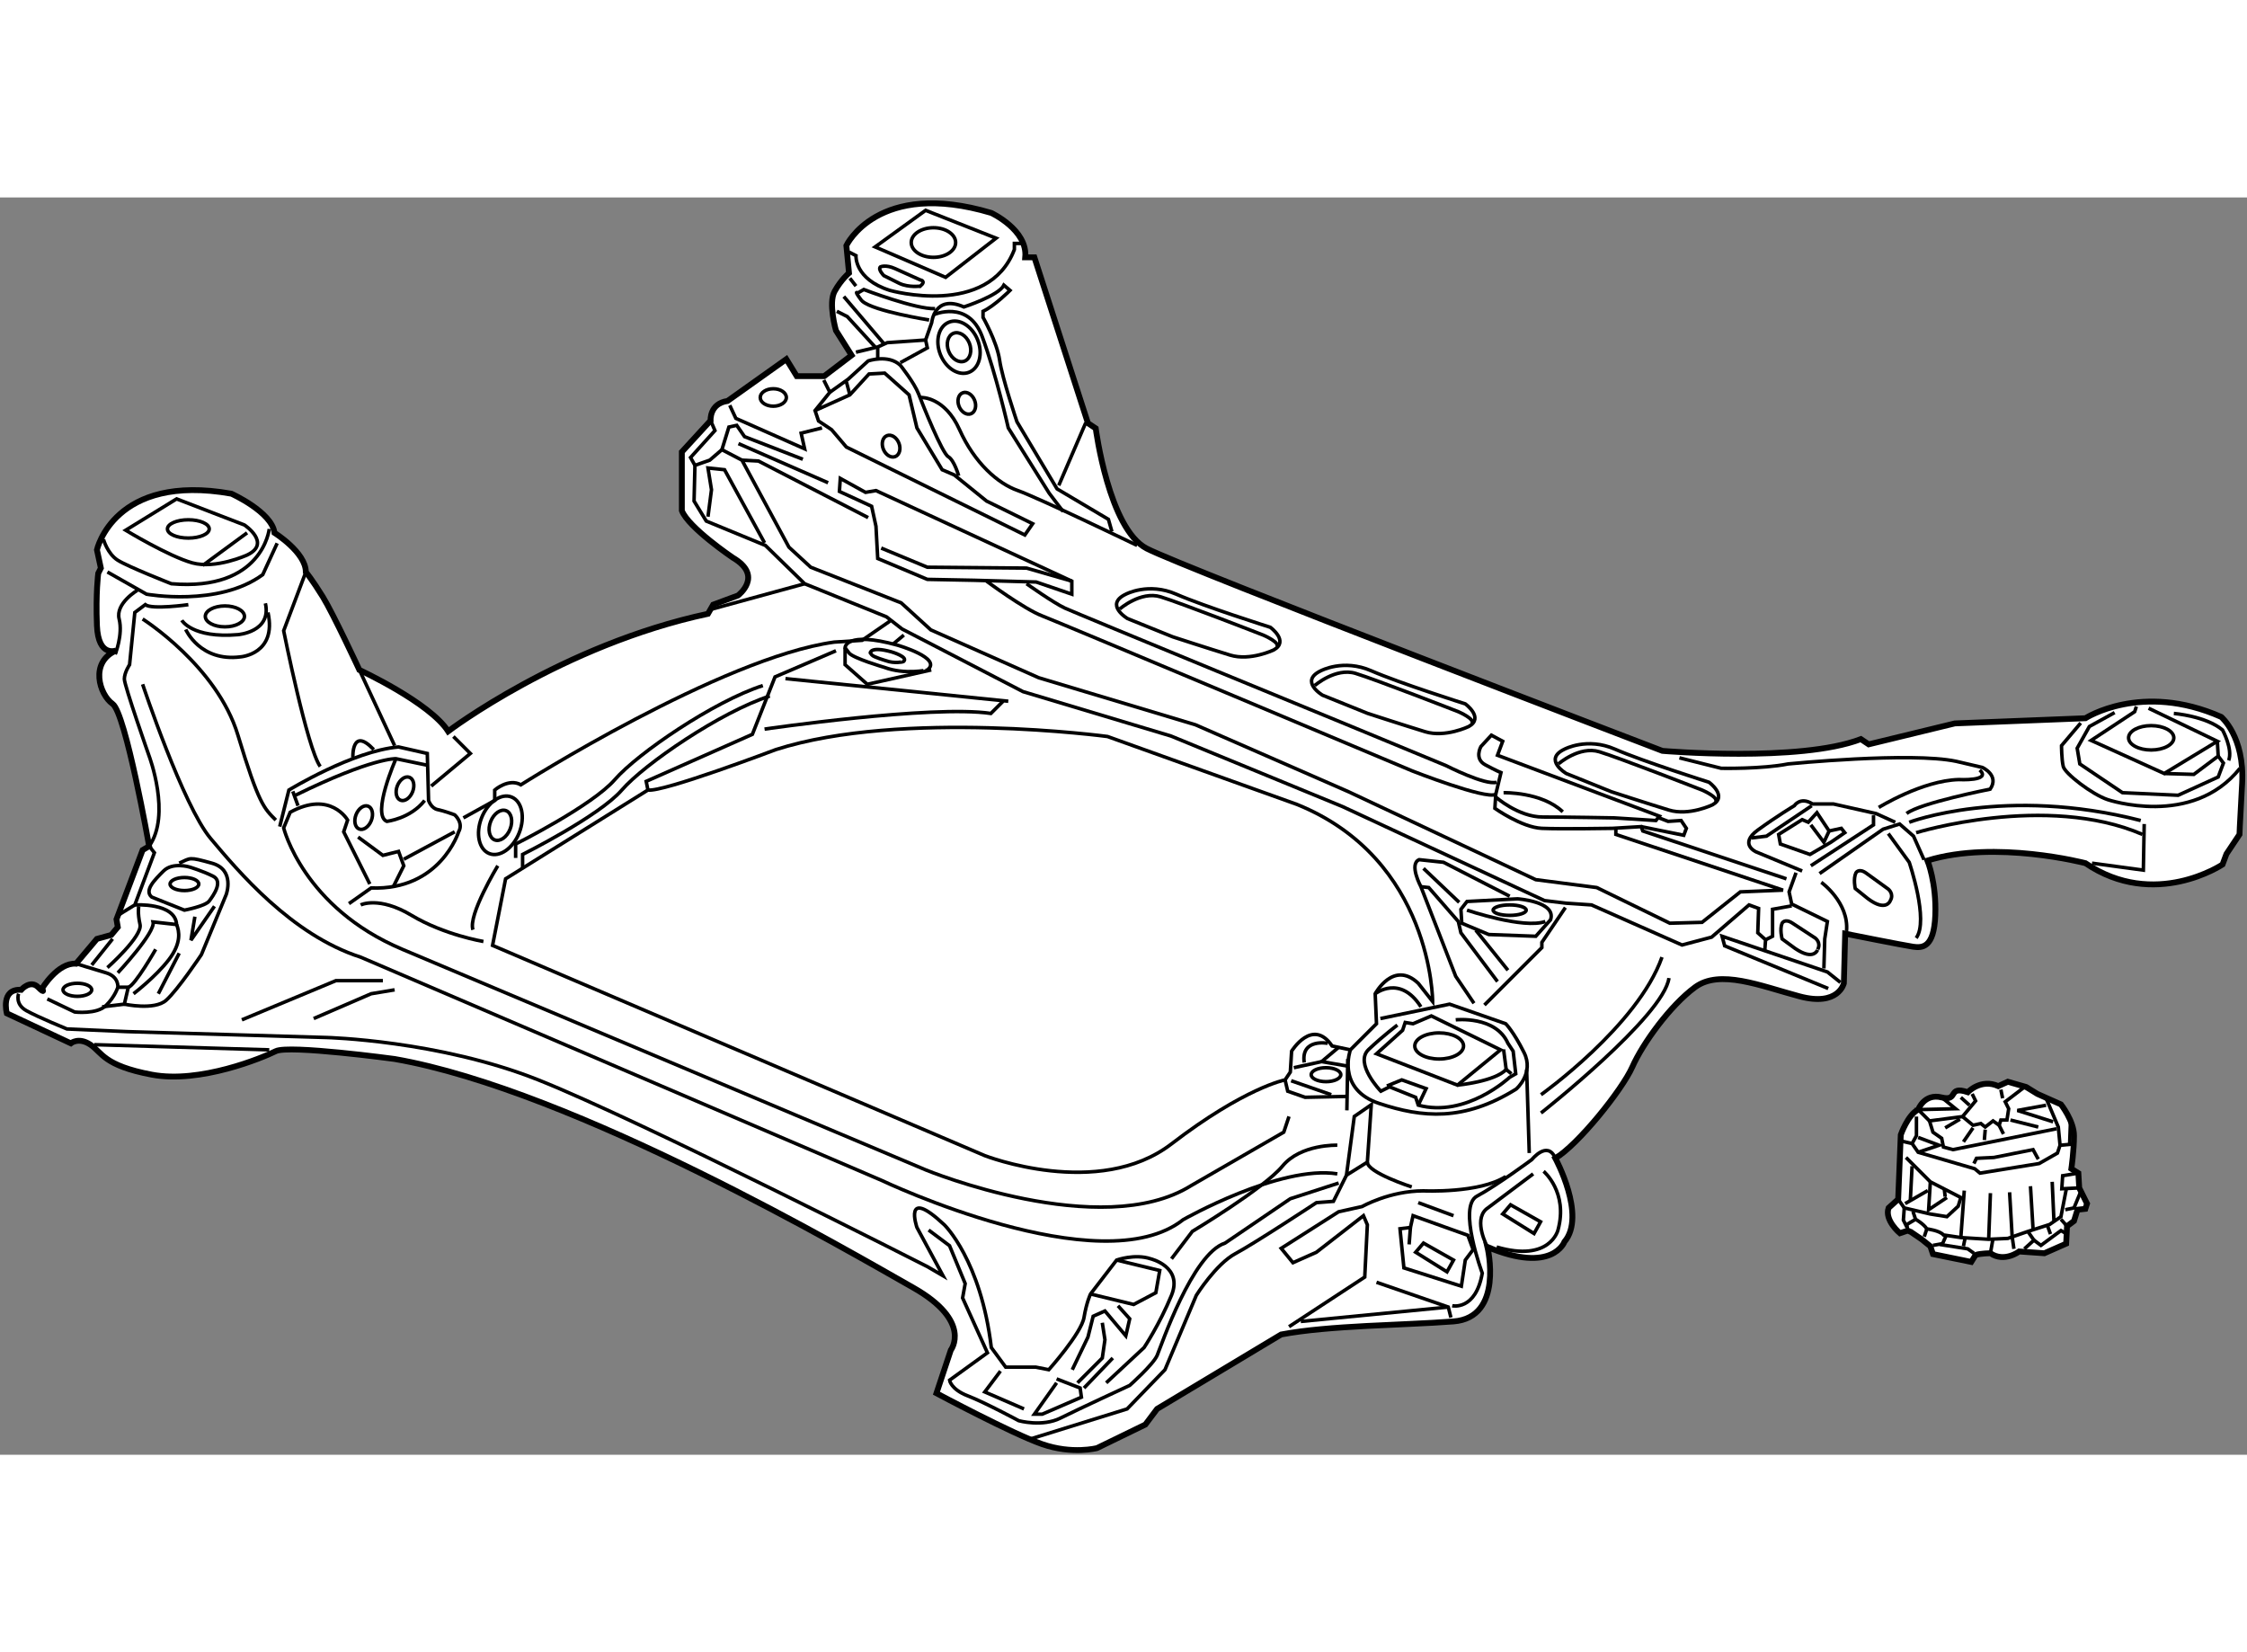 <?xml version="1.0" encoding="utf-8"?>
<!-- Generator: Adobe Illustrator 15.1.0, SVG Export Plug-In . SVG Version: 6.00 Build 0)  -->
<!DOCTYPE svg PUBLIC "-//W3C//DTD SVG 1.1//EN" "http://www.w3.org/Graphics/SVG/1.1/DTD/svg11.dtd">
<svg version="1.1" xmlns="http://www.w3.org/2000/svg" xmlns:xlink="http://www.w3.org/1999/xlink" x="0px" y="0px" width="244.8px"
	 height="180px" viewBox="29.406 27.653 192.3 107.601" enable-background="new 0 0 244.8 180" xml:space="preserve">
	
<rect x="29.406" y="27.653" width="192.3" height="107.601" fill="#808080" stroke="none"/>
	
<g><path fill="#FFFFFF" stroke="#000000" stroke-width="0.5" d="M39.377,66.412c0,0-1.563,0.671-1.675-2.122
				c-0.111-2.793,0.111-4.471,0.111-4.471l0.225-0.446l-0.336-1.564c0,0,1.454-6.592,11.507-4.804c0,0,3.466,1.563,3.688,3.349
				c0,0,2.682,1.678,2.682,3.353c0,0,0.559,0.672,1.454,2.124c0.895,1.453,3.129,6.258,3.129,6.258s6.033,2.793,7.598,5.251
				c0,0,9.721-7.375,22.234-10.057l0.447-0.781l2.123-0.786c0,0,2.235-1.674-0.447-3.239c0,0-3.798-2.57-4.357-4.021v-5.029
				l2.459-2.682c0,0-0.111-1.45,1.451-1.676l5.03-3.576l0.891,1.452h2.349l2.345-1.785l-1.339-2.124c0,0-0.673-2.345-0.11-3.353
				c0.557-1.005,1.228-1.564,1.228-1.564l-0.226-2.349c0,0,2.682-5.696,12.403-2.792c0,0,3.128,1.452,2.906,3.798h0.781l4.583,14.191
				l0.668,0.449c0,0,1.118,8.603,4.359,10.279c3.241,1.676,44.137,17.319,44.137,17.319s11.732,1.005,16.985-1.006l0.669,0.447
				l7.375-1.791l11.175-0.443c0,0,4.806-3.129,11.62-0.114c0,0,2.013,1.679,1.79,5.701c-0.226,4.024-0.226,4.357-0.226,4.357
				l-1.117,1.675l-0.334,0.896c0,0-5.811,3.91-11.733-0.111c0,0-7.711-2.013-13.52-0.226c0,0,0.781,1.901,0.671,4.694
				c-0.112,2.793-1.118,2.793-1.902,2.682c-0.781-0.112-5.811-1.118-5.811-1.118l-0.112,4.247c0,0-0.447,2.013-3.798,1.116
				c-3.353-0.895-6.817-2.343-8.938-0.779c-2.123,1.561-4.472,4.8-5.363,6.813c-0.896,2.013-4.694,6.706-6.594,7.823
				c0,0,2.68,4.916,0.783,7.148c0,0-1.006,2.794-6.593,0.448c0,0,1.45,6.034-2.907,6.37c-4.356,0.333-10.616,0.333-14.748,1.117
				l-10.615,6.369l-1.007,1.34l-4.135,2.012c0,0-2.123,0.56-4.691-0.336c-2.57-0.893-9.051-4.357-9.051-4.357l1.228-3.688
				c0,0,1.901-2.457-3.239-5.363c-5.142-2.904-28.941-16.871-44.363-19.555c0,0-9.048-1.227-10.168-0.668
				c-1.118,0.557-6.482,2.793-10.614,2.009c-4.134-0.781-4.246-1.899-5.252-2.567c-1.006-0.673-1.676-0.116-1.676-0.116l-5.475-2.565
				c0,0-0.559-2.124,1.228-2.012c0,0,0.781-0.896,1.454-0.223c0.67,0.669,0.334,0.11,0.334,0.11s1.341-2.233,2.907-2.124l1.787-2.121
				l1.228-0.337l0.56-0.67l-0.112-0.67l2.235-5.922l0.559-0.336c0,0-2.009-11.396-3.129-12.18
				C37.925,70.21,37.033,67.419,39.377,66.412z"></path><path fill="none" stroke="#000000" stroke-width="0.3" d="M71.559,91.664l42.124,17.99c0,0,9.725,3.798,15.98-1.004
				c6.26-4.806,9.721-5.479,9.721-5.479l0.448-0.669l0.111-1.786c0,0,1.79-2.907,3.465-0.447l1.564,0.331l2.235-2.233l-0.111-2.567
				c0,0,1.561-2.907,3.685-0.895l1.232,1.564c0,0,0-12.181-11.623-16.875l-16.201-5.808c0,0-17.544-2.349-28.383,1.119
				c0,0-9.721,3.688-10.95,3.46l-12.18,7.599L71.559,91.664z"></path><path fill="none" stroke="#000000" stroke-width="0.3" d="M40.162,56.133l4.358-2.683l5.807,2.234c0,0,2.349,1.564,0.226,2.571
				c0,0-2.682,1.227-4.693,0.67C43.847,58.367,40.162,56.133,40.162,56.133z"></path><line fill="none" stroke="#000000" stroke-width="0.3" x1="50.553" y1="56.354" x2="46.754" y2="59.146"></line><ellipse fill="none" stroke="#000000" stroke-width="0.3" cx="45.524" cy="56.021" rx="1.788" ry="0.782"></ellipse><path fill="none" stroke="#000000" stroke-width="0.3" d="M38.598,59.706l3.351,1.9c0,0,6.145,1.117,9.944-1.674l1.231-2.684"></path><path fill="none" stroke="#000000" stroke-width="0.3" d="M52.45,56.021c0,0-0.558,5.36-8.378,4.691c0,0-3.688-1.449-4.583-2.008
				c-0.892-0.562-1.228-1.79-1.228-1.79"></path><path fill="none" stroke="#000000" stroke-width="0.3" d="M55.58,59.706l-1.898,5.029c0,0,2.009,10.055,3.129,11.619"></path><path fill="none" stroke="#000000" stroke-width="0.3" d="M41.165,61.271c0,0-1.898,1.117-1.562,2.46
				c0.334,1.338-0.336,3.014-0.336,3.014"></path><path fill="none" stroke="#000000" stroke-width="0.3" d="M45.525,62.502c0,0-3.129,0.443-3.687,0l-0.895,0.669l-0.448,4.468
				c0,0-0.447,0.67-0.447,1.229c0,0.559,2.123,6.596,2.123,6.596s1.901,5.026,0,7.708l0.448,0.559l-1.675,4.467l-1.454,0.896"></path><path fill="none" stroke="#000000" stroke-width="0.3" d="M46.976,63.504c0,0.495,0.75,0.896,1.676,0.896
				c0.925,0,1.675-0.401,1.675-0.896c0-0.492-0.75-0.893-1.675-0.893C47.726,62.612,46.976,63.013,46.976,63.504z"></path><path fill="none" stroke="#000000" stroke-width="0.3" d="M44.964,63.84c0,0,0.895,1.564,4.804,1.229c0,0,2.907-0.223,2.349-2.681
				"></path><path fill="none" stroke="#000000" stroke-width="0.3" d="M45.3,64.625c0,0,1.228,2.793,4.693,2.344c0,0,3.129-0.226,2.346-3.798"></path><path fill="none" stroke="#000000" stroke-width="0.3" d="M41.612,63.73c0,0,6.37,4.021,8.156,9.942
				c1.791,5.922,2.238,6.26,3.241,7.265"></path><line fill="none" stroke="#000000" stroke-width="0.3" x1="63.178" y1="74.568" x2="60.163" y2="68.088"></line><path fill="none" stroke="#000000" stroke-width="0.3" d="M59.268,88.088l1.9-1.34c5.922,0.222,7.488-4.805,7.488-4.805
				c0.443-0.784-0.338-1.454-0.338-1.454s-0.894-0.336-1.453-0.447c-0.559-0.11-0.781-0.781-0.781-0.781l-0.11-4.024l-2.46-0.558
				c-3.909,0.336-9.384,3.687-9.384,3.687l-0.687,2.736l-0.097,0.396"></path><line fill="none" stroke="#000000" stroke-width="0.3" x1="54.911" y1="79.709" x2="54.463" y2="78.479"></line><path fill="none" stroke="#000000" stroke-width="0.3" d="M65.974,76.244l-2.682-0.559c0,0-2.012-0.11-8.604,3.129"></path><path fill="none" stroke="#000000" stroke-width="0.3" d="M61.055,86.411l-2.235-4.468l0.336-1.005c0,0-1.454-2.572-4.916-0.669
				l-0.559,1.339c0,0,1.675,6.817,10.168,10.394l44.806,18.884c0,0,14.974,6.143,22.682,1.339l7.936-4.58l0.447-1.342"></path><path fill="none" stroke="#000000" stroke-width="0.3" d="M63.292,75.685c0,0-2.124,4.804-0.784,5.363
				c0,0,2.011-0.221,3.239-1.787"></path><line fill="none" stroke="#000000" stroke-width="0.3" x1="68.318" y1="81.943" x2="63.961" y2="84.289"></line><polyline fill="none" stroke="#000000" stroke-width="0.3" points="63.066,86.639 63.961,84.848 63.514,83.62 62.175,83.957 
				60.052,82.393 		"></polyline><path fill="none" stroke="#000000" stroke-width="0.3" d="M41.612,69.316c0,0,3.465,10.393,5.811,13.186
				c2.346,2.793,6.93,8.268,12.851,10.168l44.584,19.105c0,0,18.772,8.939,25.812,3.355c0,0,8.267-4.693,13.187-3.915"></path><path fill="none" stroke="#000000" stroke-width="0.3" d="M60.274,88.198c0,0,1.565-0.779,4.357,0.896
				c2.793,1.675,6.148,2.234,6.148,2.234"></path><path fill="none" stroke="#000000" stroke-width="0.3" d="M72.007,84.848c0,0-2.571,4.247-2.123,5.475"></path><path fill="none" stroke="#000000" stroke-width="0.3" d="M33.456,96.245l2.346,1.119c0,0,1.901,0.223,2.681-0.562
				c0.785-0.781,1.007-1.561,1.007-1.561s0.113-0.895-1.007-1.233c-1.116-0.33-2.566-0.78-2.566-0.78"></path><path fill="none" stroke="#000000" stroke-width="0.3" d="M42.396,87.529l2.793,1.117c0,0,1.786-0.333,2.123-0.781
				c0.333-0.446,1.228-1.675,0.333-2.123c-0.891-0.447-2.009-0.784-2.009-0.784s-1.454-0.446-2.234,0.336
				C42.619,86.075,41.723,86.97,42.396,87.529z"></path><line fill="none" stroke="#000000" stroke-width="0.3" x1="37.255" y1="93.341" x2="39.042" y2="91.107"></line><path fill="none" stroke="#000000" stroke-width="0.3" d="M38.598,93.563c0,0,3.015-2.682,2.793-3.685
				c-0.226-1.005-0.111-1.564-0.111-1.564"></path><path fill="none" stroke="#000000" stroke-width="0.3" d="M40.943,88.198c0,0,3.462-0.222,3.577,1.68l-2.013-0.224
				c0.222,0.894-3.018,4.355-3.018,4.355"></path><polyline fill="none" stroke="#000000" stroke-width="0.3" points="38.15,96.918 40.048,96.691 40.385,95.242 39.49,95.242 		"></polyline><path fill="none" stroke="#000000" stroke-width="0.3" d="M42.729,92.001c0,0-1.786,3.126-2.345,3.241"></path><path fill="none" stroke="#000000" stroke-width="0.3" d="M40.048,96.691c0,0,2.571,0.56,3.577-0.332
				c1.006-0.895,3.019-3.912,3.019-3.912l2.123-5.141c0,0,0.781-2.123-1.231-2.681c-2.009-0.559-1.787-0.449-2.793,0"></path><path fill="none" stroke="#000000" stroke-width="0.3" d="M40.833,95.8c0,0,1.897-1.452,3.014-2.907
				c1.118-1.455,0.895-2.457,0.673-3.015"></path><line fill="none" stroke="#000000" stroke-width="0.3" x1="42.955" y1="95.8" x2="44.742" y2="92.334"></line><polyline fill="none" stroke="#000000" stroke-width="0.3" points="46.084,89.205 45.748,91.217 47.76,88.313 		"></polyline><path fill="none" stroke="#000000" stroke-width="0.3" d="M34.798,95.465c0,0.309,0.548,0.557,1.229,0.557
				c0.679,0,1.228-0.248,1.228-0.557c0-0.312-0.549-0.56-1.228-0.56C35.347,94.905,34.798,95.153,34.798,95.465z"></path><path fill="none" stroke="#000000" stroke-width="0.3" d="M43.961,86.411c0,0.312,0.548,0.559,1.228,0.559
				s1.229-0.247,1.229-0.559c0-0.309-0.549-0.558-1.229-0.558S43.961,86.102,43.961,86.411z"></path><polyline fill="none" stroke="#000000" stroke-width="0.3" points="50.105,98.033 58.15,94.681 62.175,94.681 		"></polyline><polyline fill="none" stroke="#000000" stroke-width="0.3" points="56.252,97.923 61.168,95.8 63.178,95.465 		"></polyline><path fill="none" stroke="#000000" stroke-width="0.3" d="M30.997,95.8c0,0-0.333,0.892,0.673,1.451
				c1.006,0.559,3.462,1.563,3.462,1.563l5.142,0.227l17.09,0.505c0,0,9.599,0.244,18.106,3.626
				c8.718,3.466,33.298,15.98,33.298,15.98l1.343,0.783l-2.234-4.135c0,0-1.231-3.577,2.345-0.225c0,0,3.129,3.017,4.021,10.505
				l1.231,1.675h2.57l1.117,0.222c0,0,2.793-3.125,3.014-4.468c0.226-1.339,0.56-2.014,0.56-2.014l2.233-2.903
				c0,0,1.565-0.558,2.908-0.109c0,0,2.793,0.669,1.786,3.128c-1.006,2.456-2.345,4.47-2.345,4.47l-3.241,3.018"></path><line fill="none" stroke="#000000" stroke-width="0.3" x1="37.48" y1="100.158" x2="52.45" y2="100.601"></line><path fill="none" stroke="#000000" stroke-width="0.3" d="M143.856,108.762c0,0-3.129-0.111-4.694,1.787
				c-1.564,1.899-7.712,5.586-7.712,5.586l-1.787,2.349"></path><polyline fill="none" stroke="#000000" stroke-width="0.3" points="117.04,131.332 113.683,129.879 115.026,128.093 		"></polyline><polyline fill="none" stroke="#000000" stroke-width="0.3" points="119.831,129.099 117.931,131.78 118.603,131.78 
				121.955,130.327 121.844,129.542 119.831,128.761 		"></polyline><polyline fill="none" stroke="#000000" stroke-width="0.3" points="121.171,127.978 122.513,125.186 122.961,123.398 
				123.967,122.95 125.753,125.075 126.087,123.619 125.084,122.503 		"></polyline><polyline fill="none" stroke="#000000" stroke-width="0.3" points="122.736,121.496 126.424,122.392 128.323,121.388 
				128.657,119.488 124.969,118.593 		"></polyline><polyline fill="none" stroke="#000000" stroke-width="0.3" points="121.619,129.099 123.741,126.976 123.967,125.411 
				123.741,123.958 		"></polyline><line fill="none" stroke="#000000" stroke-width="0.3" x1="122.176" y1="129.542" x2="124.638" y2="126.976"></line><path fill="none" stroke="#000000" stroke-width="0.3" d="M108.878,116.023l1.791,1.341l1.339,3.242l-0.222,1.228l2.125,4.695
				l-3.241,2.344c0,0,0.111,0.783,1.564,1.342c1.45,0.56,4.358,2.125,4.358,2.125s2.011,0.559,3.573-0.227
				c1.564-0.781,5.922-2.793,5.922-2.793s2.012-1.786,2.349-2.57c0.336-0.78,3.015-8.715,5.811-9.61l5.586-3.798l4.136-1.341"></path><path fill="none" stroke="#000000" stroke-width="0.3" d="M117.597,133.899l8.268-2.567l3.24-3.354l2.682-6.366
				c0,0,1.676-2.682,3.353-3.576c1.674-0.896,6.927-4.357,6.927-4.357l1.455-0.112l1.116-2.236"></path><polygon fill="none" stroke="#000000" stroke-width="0.3" points="144.637,111.329 145.307,106.302 146.761,105.297 
				146.425,110.212 		"></polygon><path fill="none" stroke="#000000" stroke-width="0.3" d="M150.223,112.334c0,0-3.798-1.227-3.798-2.122"></path><path fill="none" stroke="#000000" stroke-width="0.3" d="M139.721,124.294l6.481-4.247l0.223-4.471l-0.333-0.781l-4.026,3.128
				l-2.009,0.894l-1.006-1.229l4.917-3.129l2.012-0.448c0,0,2.345-1.341,5.249-1.341c0,0,4.806,0.224,7.039-1.226"></path><polyline fill="none" stroke="#000000" stroke-width="0.3" points="147.208,120.494 153.352,122.614 153.576,123.51 		"></polyline><polygon fill="none" stroke="#000000" stroke-width="0.3" points="150.337,114.795 155.027,116.472 155.475,117.698 
				154.806,118.593 154.47,120.828 149.553,119.263 149.219,115.913 150.112,115.801 		"></polygon><polygon fill="none" stroke="#000000" stroke-width="0.3" points="150.56,117.923 153.24,119.599 153.799,118.593 151.229,117.14 
						"></polygon><polygon fill="none" stroke="#000000" stroke-width="0.3" points="158.009,114.648 160.691,116.322 161.25,115.316 
				158.679,113.862 		"></polygon><line fill="none" stroke="#000000" stroke-width="0.3" x1="150.112" y1="115.801" x2="150" y2="117.252"></line><line fill="none" stroke="#000000" stroke-width="0.3" x1="150.781" y1="113.678" x2="153.799" y2="114.795"></line><line fill="none" stroke="#000000" stroke-width="0.3" x1="140.728" y1="123.846" x2="153.352" y2="122.614"></line><path fill="none" stroke="#000000" stroke-width="0.3" d="M153.688,122.503c0,0,2.013,0.447,2.571-2.792
				c0,0-2.124-5.7-0.448-6.593c1.677-0.895,4.692-3.128,4.692-3.128s1.341-1.677,2.012-0.111"></path><path fill="none" stroke="#000000" stroke-width="0.3" d="M156.706,117.476c0,0-1.231-2.234-0.113-3.239l4.023-3.02"></path><path fill="none" stroke="#000000" stroke-width="0.3" d="M161.509,110.997c0,0,2.122,1.785,1.23,5.026
				c0,0-0.669,2.793-5.251,1.452"></path><polygon fill="none" stroke="#000000" stroke-width="0.3" points="147.208,100.938 154.136,103.62 157.824,100.601 
				151.902,97.698 150.337,98.367 149.664,98.258 149.442,98.927 		"></polygon><path fill="none" stroke="#000000" stroke-width="0.3" d="M144.973,100.601c0,0-1.152,3.151,2.126,4.464
				c0.106,0.045,0.216,0.082,0.33,0.12c3.689,1.228,7.265,1.564,11.734-1.229c0,0,1.564-1.343,0.669-3.13
				c-0.892-1.785-1.564-2.459-1.564-2.459l-4.805-1.676l-5.922,1.231"></path><path fill="none" stroke="#000000" stroke-width="0.3" d="M147.097,95.8c0,0,2.122-1.679,3.91,1.118"></path><line fill="none" stroke="#000000" stroke-width="0.3" x1="160.058" y1="102.28" x2="160.28" y2="109.431"></line><line fill="none" stroke="#000000" stroke-width="0.3" x1="144.673" y1="105.78" x2="144.748" y2="101.385"></line><polyline fill="none" stroke="#000000" stroke-width="0.3" points="140.132,102.129 142.514,101.608 144.673,101.981 		"></polyline><line fill="none" stroke="#000000" stroke-width="0.3" x1="143.93" y1="100.417" x2="142.514" y2="101.608"></line><path fill="none" stroke="#000000" stroke-width="0.3" d="M143.034,100.042c0,0-2.307-0.442-2.012,1.641"></path><polyline fill="none" stroke="#000000" stroke-width="0.3" points="139.384,103.172 139.61,104.141 141.098,104.663 
				144.601,104.588 		"></polyline><line fill="none" stroke="#000000" stroke-width="0.3" x1="139.905" y1="103.246" x2="143.334" y2="104.44"></line><path fill="none" stroke="#000000" stroke-width="0.3" d="M141.618,102.726c0,0.329,0.568,0.598,1.27,0.598
				c0.7,0,1.265-0.269,1.265-0.598c0-0.327-0.564-0.597-1.265-0.597C142.187,102.129,141.618,102.398,141.618,102.726z"></path><path fill="none" stroke="#000000" stroke-width="0.3" d="M150.483,100.27c0,0.616,0.935,1.115,2.088,1.115
				c1.15,0,2.087-0.499,2.087-1.115c0-0.619-0.937-1.118-2.087-1.118C151.418,99.151,150.483,99.65,150.483,100.27z"></path><path fill="none" stroke="#000000" stroke-width="0.3" d="M153.988,98.033c0,0,3.425-0.371,4.468,2.009l0.447,0.675l0.222,1.933
				l-0.521,0.301c0,0-3.726,3.5-7.823,2.383l-0.222-0.67l-2.235-0.895l-0.746,0.372c0,0-2.309-2.381-1.039-3.575
				c1.265-1.191,2.456-2.084,2.456-2.084"></path><polyline fill="none" stroke="#000000" stroke-width="0.3" points="150.781,105.333 151.454,103.92 149.369,103.172 
				148.1,103.693 		"></polyline><path fill="none" stroke="#000000" stroke-width="0.3" d="M154.136,103.62c0,0,3.203-0.297,4.17-1.34l0.447,0.369"></path><line fill="none" stroke="#000000" stroke-width="0.3" x1="158.083" y1="100.565" x2="158.306" y2="102.28"></line><polyline fill="none" stroke="#000000" stroke-width="0.3" points="156.444,96.767 161.36,91.851 161.36,91.403 163.372,88.425 		
				"></polyline><path fill="none" stroke="#000000" stroke-width="0.3" d="M161.286,104.44c0,0,8.271-5.883,10.354-11.77"></path><path fill="none" stroke="#000000" stroke-width="0.3" d="M161.286,106.006c0,0,10.506-8.271,10.95-11.549"></path><path fill="none" stroke="#000000" stroke-width="0.3" d="M155.55,96.617l-1.562-2.308l-2.981-7.671c0,0-1.043-1.939-0.148-2.312
				l2.084,0.224l5.662,2.904"></path><line fill="none" stroke="#000000" stroke-width="0.3" x1="151.229" y1="85.073" x2="154.284" y2="87.977"></line><polyline fill="none" stroke="#000000" stroke-width="0.3" points="151.007,86.639 151.677,86.712 154.21,89.616 154.432,90.585 
				157.562,94.757 		"></polyline><line fill="none" stroke="#000000" stroke-width="0.3" x1="155.701" y1="90.359" x2="158.456" y2="93.788"></line><path fill="none" stroke="#000000" stroke-width="0.3" d="M160.839,90.881l-4.021-0.149l-2.313-0.968l-0.073-1.19l0.521-0.67
				l4.32-0.226c0,0,3.352,0.226,2.831,1.79L160.839,90.881z"></path><path fill="none" stroke="#000000" stroke-width="0.3" d="M154.953,88.646c0,0,4.844,1.639,6.706,0.97"></path><ellipse fill="none" stroke="#000000" stroke-width="0.3" cx="158.604" cy="88.646" rx="1.416" ry="0.448"></ellipse><polyline fill="none" stroke="#000000" stroke-width="0.3" points="186.913,94.831 185.796,93.936 176.782,90.881 177.004,91.701 
				185.868,95.353 		"></polyline><polyline fill="none" stroke="#000000" stroke-width="0.3" points="180.434,92.149 180.506,91.181 179.838,90.585 179.91,88.499 
				179.09,88.198 175.888,90.957 173.355,91.628 165.607,88.198 163.447,88.052 161.587,87.828 144.302,79.784 129.625,73.747 
				116.961,69.948 106.607,64.585 105.269,63.542 98.267,60.711 94.911,57.435 89.848,55.348 88.804,53.636 88.879,50.581 
				90.146,50.136 91.187,49.24 92.903,50.136 96.924,57.582 98.788,59.298 106.533,62.35 109.068,64.662 118.304,68.757 
				131.713,72.782 144.823,78.516 160.839,86.039 166.055,86.712 172.313,89.764 175.068,89.689 178.346,87.082 181.997,86.933 
				167.692,82.167 167.692,81.645 		"></polyline><path fill="none" stroke="#000000" stroke-width="0.3" d="M183.036,91.926l-1.117-0.818c0,0-0.221-0.822,0-1.344
				c0,0,0.227-0.447,0.896,0c0.669,0.447,1.938,1.269,1.938,1.269s0.521,0.371,0.22,0.969
				C184.973,92.001,184.675,93.041,183.036,91.926z"></path><path fill="none" stroke="#000000" stroke-width="0.3" d="M189.254,87.657l-1.075-0.867c0,0-0.187-0.832,0.062-1.341
				c0,0,0.244-0.437,0.894,0.042c0.649,0.477,1.874,1.356,1.874,1.356s0.504,0.397,0.178,0.976
				C191.186,87.823,190.839,88.852,189.254,87.657z"></path><polyline fill="none" stroke="#000000" stroke-width="0.3" points="183.113,85.443 182.518,87.082 182.741,88.125 185.796,89.616 
				185.569,91.107 185.496,93.638 		"></polyline><path fill="none" stroke="#000000" stroke-width="0.3" d="M185.273,86.264c0,0,2.383,1.713,2.161,4.172"></path><path fill="none" stroke="#000000" stroke-width="0.3" d="M191.008,82.091l1.79,2.459c0,0,1.712,4.991,0.595,6.481"></path><polyline fill="none" stroke="#000000" stroke-width="0.3" points="185.123,85.516 190.563,81.718 191.978,81.274 193.168,82.314 
				194.063,84.327 		"></polyline><path fill="none" stroke="#000000" stroke-width="0.3" d="M183.636,85.296l-3.95-1.64c0,0-1.487-0.669,0.152-1.863
				c1.634-1.191,3.125-2.083,3.125-2.083s0.521-0.821,1.564-0.15h1.789l3.647,0.82l1.639,0.745"></path><polyline fill="none" stroke="#000000" stroke-width="0.3" points="184.379,84.848 189.742,81.349 189.742,80.527 		"></polyline><polygon fill="none" stroke="#000000" stroke-width="0.3" points="184.305,83.879 181.771,82.987 181.623,82.167 183.636,80.9 
				184.156,81.124 184.9,80.305 185.943,81.871 186.987,81.645 187.283,82.017 186.092,82.836 		"></polygon><polyline fill="none" stroke="#000000" stroke-width="0.3" points="185.943,81.871 185.496,82.836 184.379,81.349 		"></polyline><polyline fill="none" stroke="#000000" stroke-width="0.3" points="179.313,82.465 180.581,82.314 184.454,79.709 		"></polyline><path fill="none" stroke="#000000" stroke-width="0.3" d="M192.798,81.124c0,0,8.193-3.129,19.812-0.148"></path><path fill="none" stroke="#000000" stroke-width="0.3" d="M193.393,82.017c0,0,11.103-3.423,19.368,0.149"></path><polyline fill="none" stroke="#000000" stroke-width="0.3" points="208.44,84.626 212.836,85.222 212.909,81.274 		"></polyline><path fill="none" stroke="#000000" stroke-width="0.3" d="M207.474,72.631l-1.641,1.937c0,0,0,1.193,0.149,1.787
				c0.147,0.597,2.458,2.386,3.799,2.833c0,0,7.226,2.458,11.321-2.681"></path><polyline fill="none" stroke="#000000" stroke-width="0.3" points="213.284,71.365 219.168,74.194 214.622,76.952 208.366,74.121 
				212.092,71.663 212.239,71.217 		"></polyline><path fill="none" stroke="#000000" stroke-width="0.3" d="M215.444,71.812c0,0,2.755,0.223,4.171,1.418
				c0,0,0.892,1.639,0.522,2.604"></path><polyline fill="none" stroke="#000000" stroke-width="0.3" points="214.622,76.952 217.155,77.028 219.242,75.463 219.689,76.059 
				219.242,77.25 215.813,78.814 211.049,78.594 207.397,76.133 207.172,74.79 208.215,72.93 210.377,71.739 		"></polyline><line fill="none" stroke="#000000" stroke-width="0.3" x1="219.168" y1="74.194" x2="219.242" y2="75.463"></line><path fill="none" stroke="#000000" stroke-width="0.3" d="M211.571,73.898c0,0.575,0.864,1.042,1.933,1.042
				c1.071,0,1.94-0.467,1.94-1.042c0-0.576-0.869-1.043-1.94-1.043C212.436,72.855,211.571,73.322,211.571,73.898z"></path><path fill="none" stroke="#000000" stroke-width="0.3" d="M173.132,75.611l3.575,0.895c0,0,3.5,0.074,5.734-0.374
				c0,0,10.504-1.043,14.377-0.222l2.235,0.522c0,0,1.489,0.669,0.673,1.86c0,0-6.036,1.191-7.154,2.086"></path><path fill="none" stroke="#000000" stroke-width="0.3" d="M190.19,79.857c0,0,3.725-2.308,6.853-2.386
				c0,0,2.831,0.152,1.789-0.817"></path><path fill="none" stroke="#000000" stroke-width="0.3" d="M167.319,78.516l-3.872-1.564c0,0-2.015-1.191-0.148-2.083
				c0,0,1.934-1.043,4.318,0c2.384,1.042,8.046,2.83,8.046,2.83s1.639,1.19,0.297,1.934c0,0-2.009,0.97-3.724,0.448
				C170.522,79.559,167.319,78.516,167.319,78.516z"></path><path fill="none" stroke="#000000" stroke-width="0.3" d="M162.776,76.133c0,0,1.787-1.565,3.5-1.043
				c1.717,0.522,8.792,3.277,8.792,3.277s1.565,0.671,1.118,1.045"></path><path fill="none" stroke="#000000" stroke-width="0.3" d="M146.461,71.812l-3.873-1.563c0,0-2.013-1.192-0.146-2.087
				c0,0,1.934-1.043,4.319,0c2.382,1.044,8.045,2.831,8.045,2.831s1.639,1.193,0.296,1.938c0,0-2.009,0.969-3.723,0.447
				C149.664,72.855,146.461,71.812,146.461,71.812z"></path><path fill="none" stroke="#000000" stroke-width="0.3" d="M141.918,69.427c0,0,1.788-1.564,3.5-1.043
				c1.716,0.521,8.792,3.279,8.792,3.279s1.564,0.671,1.117,1.043"></path><path fill="none" stroke="#000000" stroke-width="0.3" d="M129.774,65.257l-3.872-1.564c0,0-2.013-1.191-0.149-2.086
				c0,0,1.936-1.043,4.32,0c2.383,1.043,8.046,2.831,8.046,2.831s1.639,1.191,0.296,1.938c0,0-2.008,0.968-3.725,0.446
				C132.978,66.3,129.774,65.257,129.774,65.257z"></path><path fill="none" stroke="#000000" stroke-width="0.3" d="M125.232,62.873c0,0,1.786-1.565,3.498-1.043
				c1.712,0.521,8.793,3.28,8.793,3.28s1.563,0.669,1.119,1.041"></path><path fill="none" stroke="#000000" stroke-width="0.3" d="M157.413,78.962c0,0,1.936,1.714,4.02,1.714
				c2.087,0,6.112,0.074,6.112,0.074l3.573,0.226l0.3-0.374l-13.856-5.212l0.447-1.195l-0.968-0.521l-0.896,0.969
				c0,0-0.596,1.043,0.372,1.565c0.971,0.521,1.343,0.669,1.343,0.669l-0.447,1.864l-0.074,1.192c0,0,2.309,1.637,4.021,1.712
				c1.711,0.073,6.033,0,6.033,0l2.459-0.147l0.148,0.373l12.292,4.095"></path><polyline fill="none" stroke="#000000" stroke-width="0.3" points="169.853,81.498 173.504,82.239 173.726,81.645 173.278,80.976 
				172.161,81.048 171.196,80.676 		"></polyline><polyline fill="none" stroke="#000000" stroke-width="0.3" points="182.741,88.277 181.103,88.573 181.103,90.881 180.506,91.181 
						"></polyline><path fill="none" stroke="#000000" stroke-width="0.3" d="M113.836,60.489c0,0,3.204,2.384,4.767,2.978
				c1.562,0.6,31.657,13.261,31.657,13.261s6.258,2.459,7.153,2.012"></path><path fill="none" stroke="#000000" stroke-width="0.3" d="M117.26,60.711c0,0,2.309,1.639,3.278,2.086
				c0.968,0.448,25.252,10.432,25.252,10.432l7.376,3.052c0,0,3.351,1.712,4.321,1.417"></path><path fill="none" stroke="#000000" stroke-width="0.3" d="M158.083,78.594c0,0,3.277-0.078,5.063,1.637"></path><polygon fill="none" stroke="#000000" stroke-width="0.3" points="101.244,52.814 101.319,51.698 103.478,52.891 104.373,52.74 
				121.133,60.489 121.133,61.606 118.082,60.563 112.792,60.416 108.768,60.338 104.522,58.552 104.373,55.796 104,54.083 		"></polygon><polyline fill="none" stroke="#000000" stroke-width="0.3" points="92.903,50.136 94.315,50.211 103.704,55.053 		"></polyline><polyline fill="none" stroke="#000000" stroke-width="0.3" points="98.114,50.059 93.125,48.123 92.455,47.154 91.785,47.302 
				91.187,49.24 		"></polyline><line fill="none" stroke="#000000" stroke-width="0.3" x1="100.275" y1="52.071" x2="92.604" y2="48.719"></line><polyline fill="none" stroke="#000000" stroke-width="0.3" points="99.753,47.377 97.967,47.824 98.267,49.167 92.381,46.56 
				91.859,45.442 		"></polyline><polyline fill="none" stroke="#000000" stroke-width="0.3" points="99.158,45.89 102.139,44.547 103.777,42.76 105.118,42.687 
				107.203,44.547 107.876,47.377 110.036,50.954 111.076,51.402 113.836,53.636 117.782,55.574 117.113,56.539 101.84,49.016 
				100.575,47.528 99.457,46.782 99.158,45.89 100.426,44.325 99.905,43.283 		"></polyline><path fill="none" stroke="#000000" stroke-width="0.3" d="M100.426,44.325l1.565-1.117l1.712-1.564c0,0,1.713-0.597,2.755,0.371
				c0,0,1.192,1.489,1.565,2.459c0.371,0.969,2.012,5.064,2.534,5.364c0.519,0.299,0.892,1.638,0.892,1.638"></path><polyline fill="none" stroke="#000000" stroke-width="0.3" points="101.022,37.396 101.914,37.845 104.299,40.448 		"></polyline><line fill="none" stroke="#000000" stroke-width="0.3" x1="101.618" y1="36.132" x2="105.043" y2="40.153"></line><polyline fill="none" stroke="#000000" stroke-width="0.3" points="102.66,40.896 104.522,40.448 105.343,40.079 108.62,39.853 
				108.768,40.525 106.459,41.791 		"></polyline><line fill="none" stroke="#000000" stroke-width="0.3" x1="104.522" y1="41.417" x2="104.522" y2="40.448"></line><line fill="none" stroke="#000000" stroke-width="0.3" x1="102.139" y1="44.547" x2="101.84" y2="43.431"></line><polyline fill="none" stroke="#000000" stroke-width="0.3" points="104.82,57.66 108.768,59.298 117.26,59.373 121.133,60.489 		
				"></polyline><polyline fill="none" stroke="#000000" stroke-width="0.3" points="89.995,54.975 90.295,52.667 89.995,50.805 91.412,50.954 
				94.837,57.212 		"></polyline><polyline fill="none" stroke="#000000" stroke-width="0.3" points="88.879,50.581 88.505,49.91 90.591,47.602 90.221,46.744 		"></polyline><line fill="none" stroke="#000000" stroke-width="0.3" x1="90.369" y1="62.873" x2="98.267" y2="60.711"></line><path fill="none" stroke="#000000" stroke-width="0.3" d="M108.246,44.772c0,0,2.012-0.074,3.278,2.755
				c1.268,2.831,3.277,4.617,4.993,5.212c1.712,0.6,10.205,4.694,10.205,4.694"></path><line fill="none" stroke="#000000" stroke-width="0.3" x1="122.325" y1="46.934" x2="120.016" y2="52.297"></line><line fill="none" stroke="#000000" stroke-width="0.3" x1="102.139" y1="34.567" x2="102.66" y2="35.237"></line><path fill="none" stroke="#000000" stroke-width="0.3" d="M108.919,38.141c0,0-4.728-0.753-5.707-1.603
				c-0.044-0.036-0.078-0.072-0.105-0.11c-0.672-0.896-0.299-0.596-0.299-0.596l0.521-0.3c0,0,4.472,1.712,6.107,1.639"></path><path fill="none" stroke="#000000" stroke-width="0.3" d="M102.065,32.328l0.595,0.302c0,0-0.147,2.011,2.903,2.977
				c0,0,8.42,2.386,10.654-3.499v-0.521h0.596"></path><path fill="none" stroke="#000000" stroke-width="0.3" d="M108.62,39.853l0.521-1.486c0,0,0.223-2.459,2.756-1.343
				c0,0,2.981-0.969,3.425-1.862l0.521,0.445c0,0-1.339,1.342-2.308,1.789v0.521c0,0,1.19,2.087,1.416,3.652
				c0.223,1.561,1.489,5.287,1.489,5.287l3.428,5.737l4.396,2.607l0.298,1.043"></path><path fill="none" stroke="#000000" stroke-width="0.3" d="M113.067,39.826c0.479,1.186,0.156,2.43-0.723,2.786
				c-0.878,0.354-1.976-0.32-2.453-1.501c-0.477-1.184-0.156-2.429,0.723-2.782C111.493,37.972,112.59,38.646,113.067,39.826z"></path><path fill="none" stroke="#000000" stroke-width="0.3" d="M112.362,40.112c0.266,0.658,0.083,1.348-0.4,1.544
				c-0.489,0.195-1.098-0.175-1.364-0.831c-0.262-0.656-0.084-1.346,0.404-1.545C111.486,39.087,112.096,39.46,112.362,40.112z"></path><ellipse transform="matrix(0.927 -0.375 0.375 0.927 -8.808 45.321)" fill="none" stroke="#000000" stroke-width="0.3" cx="112.15" cy="45.312" rx="0.715" ry="0.963"></ellipse><ellipse transform="matrix(0.928 -0.373 0.373 0.928 -10.606 42.991)" fill="none" stroke="#000000" stroke-width="0.3" cx="105.652" cy="48.869" rx="0.715" ry="0.963"></ellipse><path fill="none" stroke="#000000" stroke-width="0.3" d="M94.467,44.772c0,0.412,0.499,0.745,1.117,0.745
				c0.616,0,1.118-0.333,1.118-0.745c0-0.414-0.501-0.748-1.118-0.748C94.966,44.025,94.467,44.358,94.467,44.772z"></path><ellipse fill="none" stroke="#000000" stroke-width="0.3" cx="109.291" cy="31.511" rx="1.9" ry="1.267"></ellipse><polygon fill="none" stroke="#000000" stroke-width="0.3" points="110.333,34.49 104.299,31.885 108.62,28.756 114.652,31.138 		
				"></polygon><path fill="none" stroke="#000000" stroke-width="0.3" d="M109.29,37.693c0,0,2.98-1.34,4.172,1.865
				c1.19,3.203,2.234,7.82,2.234,7.82l3.502,5.589l1.191,1.565"></path><path fill="none" stroke="#000000" stroke-width="0.3" d="M106.386,35.012l-1.342-0.67c0,0-0.521-0.521-0.296-0.745
				c0,0,0.447-0.224,1.265,0.148c0.821,0.374,2.161,0.971,2.161,0.971s0.521,0.074,0,0.521
				C108.173,35.237,107.203,35.385,106.386,35.012z"></path><line fill="none" stroke="#000000" stroke-width="0.3" x1="106.758" y1="65.106" x2="105.864" y2="65.854"></line><path fill="none" stroke="#000000" stroke-width="0.3" d="M69.063,80.75l2.681-1.488v-0.896c0,0,1.195-1.042,2.238-0.447
				c0,0,17.13-10.874,26.814-12.213l2.386-0.152l2.381-1.639"></path><path fill="none" stroke="#000000" stroke-width="0.3" d="M73.534,84.177v-1.19c0,0,6.555-3.277,8.493-5.516
				c1.935-2.234,8.489-6.703,12.662-8.044"></path><path fill="none" stroke="#000000" stroke-width="0.3" d="M74.13,85.073v-1.194c0,0,6.555-3.277,8.493-5.513
				c1.935-2.233,8.489-6.703,12.662-8.044"></path><polyline fill="none" stroke="#000000" stroke-width="0.3" points="84.857,78.366 84.706,77.623 93.795,73.599 95.732,68.684 
				100.948,66.448 		"></polyline><line fill="none" stroke="#000000" stroke-width="0.3" x1="115.696" y1="70.768" x2="96.628" y2="68.831"></line><path fill="none" stroke="#000000" stroke-width="0.3" d="M94.837,73.152c0,0,14.304-2.087,19.369-1.341l1.042-1.043"></path><path fill="none" stroke="#000000" stroke-width="0.3" d="M105.08,67.865c0,0-2.681-0.782-3.015-1.231
				c-0.337-0.446-0.337-0.446-0.337-0.446s0-1.452,4.469-0.224c0,0,3.914,1.119,2.57,2.124
				C108.768,68.088,106.87,68.534,105.08,67.865z"></path><path fill="none" stroke="#000000" stroke-width="0.3" d="M105.232,67.3c0,0-1.077-0.313-1.212-0.495
				c-0.134-0.179-0.134-0.179-0.134-0.179s0-0.582,1.793-0.09c0,0,1.568,0.45,1.029,0.851
				C106.708,67.388,105.949,67.569,105.232,67.3z"></path><polyline fill="none" stroke="#000000" stroke-width="0.3" points="101.729,66.188 101.729,67.639 103.63,69.316 109.104,68.088 
						"></polyline><path fill="none" stroke="#000000" stroke-width="0.3" d="M71.397,81.059c-0.271,0.689-0.118,1.393,0.344,1.575
				c0.457,0.178,1.049-0.232,1.319-0.922c0.273-0.69,0.118-1.397-0.339-1.575C72.259,79.955,71.667,80.369,71.397,81.059z"></path><ellipse transform="matrix(-0.931 -0.365 0.365 -0.931 95.153 174.501)" fill="none" stroke="#000000" stroke-width="0.3" cx="64.073" cy="78.256" rx="0.701" ry="1.052"></ellipse><ellipse transform="matrix(-0.93 -0.367 0.367 -0.93 87.171 177.992)" fill="none" stroke="#000000" stroke-width="0.3" cx="60.498" cy="80.713" rx="0.7" ry="1.05"></ellipse><path fill="none" stroke="#000000" stroke-width="0.3" d="M70.617,80.75c-0.525,1.338-0.229,2.704,0.663,3.054
				c0.888,0.351,2.04-0.449,2.564-1.787c0.525-1.335,0.229-2.705-0.666-3.055C72.29,78.612,71.143,79.414,70.617,80.75z"></path><path fill="none" stroke="#000000" stroke-width="0.3" d="M59.604,75.575c0,0-0.111-2.683,1.787-0.669"></path><polyline fill="none" stroke="#000000" stroke-width="0.3" points="68.208,73.787 69.659,75.237 66.307,78.03 		"></polyline></g>



	
<g><path fill="#FFFFFF" stroke="#000000" stroke-width="0.5" d="M192.879,116.143l0.984,0.671l0.743,0.598l0.224,0.669l3.276,0.671
				l0.374-0.596c0.448-0.147,1.268-0.147,1.268-0.147c1.193,0.817,2.458-0.151,2.458-0.151l2.158,0.151l1.866-0.822l0.073-1.491
				l0.596-0.447l0.298-0.965l0.672-0.074l0.146-0.447l-0.668-1.344l-0.074-1.265l-0.599-0.374c0,0,0.225-1.563,0.225-2.829
				c0-1.267-1.117-2.681-1.117-2.681l-2.013-0.896l-0.968-0.595l-1.565-0.448l-0.816,0.374c-1.491-0.671-2.609,0.522-2.609,0.522
				c-1.785-0.597-0.742,0.819-2.233,0.447c-1.492-0.376-2.013,1.043-2.013,1.043c-0.896,0.447-1.489,2.16-1.489,2.16l-0.223,5.511
				l-0.821,0.743c-0.371,1.045,0.969,2.165,0.969,2.165l0.669-0.227l0.237,0.104L192.879,116.143z"></path><line fill="none" stroke="#000000" stroke-width="0.3" x1="194.308" y1="115.921" x2="194.085" y2="116.59"></line><polyline fill="none" stroke="#000000" stroke-width="0.3" points="192.522,109.812 194.606,111.896 197.216,113.239 
				196.991,113.982 196.025,114.878 194.606,114.652 192.374,114.13 191.853,113.387 		"></polyline><line fill="none" stroke="#000000" stroke-width="0.3" x1="194.386" y1="112.645" x2="192.447" y2="113.761"></line><line fill="none" stroke="#000000" stroke-width="0.3" x1="193.043" y1="110.558" x2="192.895" y2="113.462"></line><polyline fill="none" stroke="#000000" stroke-width="0.3" points="196.025,113.239 194.459,114.282 194.606,111.896 		"></polyline><line fill="none" stroke="#000000" stroke-width="0.3" x1="195.798" y1="112.491" x2="195.874" y2="113.165"></line><polyline fill="none" stroke="#000000" stroke-width="0.3" points="192.374,114.13 192.299,115.175 192.595,115.772 		"></polyline><path fill="none" stroke="#000000" stroke-width="0.3" d="M193.117,114.43l0.225,0.671c0,0,0.67,0.373,0.966,0.82
				c0,0,1.121,0.147,1.418,0.521l1.49,0.224l2.382,0.148l1.639-0.075l1.715-0.596l1.86-0.595l0.971-0.67l0.448-2.309"></path><polyline fill="none" stroke="#000000" stroke-width="0.3" points="207.421,112.865 206.899,114.13 206.155,114.282 		"></polyline><polyline fill="none" stroke="#000000" stroke-width="0.3" points="207.273,111.152 205.93,111.374 205.856,112.491 
				207.348,112.417 		"></polyline><line fill="none" stroke="#000000" stroke-width="0.3" x1="205.034" y1="111.896" x2="205.187" y2="115.325"></line><line fill="none" stroke="#000000" stroke-width="0.3" x1="203.175" y1="112.27" x2="203.396" y2="115.921"></line><polyline fill="none" stroke="#000000" stroke-width="0.3" points="201.388,112.791 201.609,116.59 201.758,117.633 		"></polyline><line fill="none" stroke="#000000" stroke-width="0.3" x1="199.748" y1="112.865" x2="199.598" y2="116.813"></line><line fill="none" stroke="#000000" stroke-width="0.3" x1="197.51" y1="112.645" x2="197.216" y2="116.665"></line><polyline fill="none" stroke="#000000" stroke-width="0.3" points="195.95,116.517 195.65,117.186 194.83,117.335 		"></polyline><polyline fill="none" stroke="#000000" stroke-width="0.3" points="198.333,118.008 197.811,117.633 195.429,117.261 		"></polyline><line fill="none" stroke="#000000" stroke-width="0.3" x1="197.589" y1="116.665" x2="197.438" y2="117.411"></line><line fill="none" stroke="#000000" stroke-width="0.3" x1="199.972" y1="116.738" x2="199.748" y2="118.008"></line><polyline fill="none" stroke="#000000" stroke-width="0.3" points="202.951,116.143 203.472,116.89 202.652,117.633 		"></polyline><polyline fill="none" stroke="#000000" stroke-width="0.3" points="206.304,116.368 205.782,116.068 204.07,117.335 
				203.472,116.89 		"></polyline><line fill="none" stroke="#000000" stroke-width="0.3" x1="204.592" y1="115.548" x2="204.887" y2="116.368"></line><line fill="none" stroke="#000000" stroke-width="0.3" x1="205.782" y1="115.101" x2="206.304" y2="115.694"></line><polyline fill="none" stroke="#000000" stroke-width="0.3" points="192.075,108.396 193.043,108.619 193.564,109.366 
				198.406,110.778 198.854,111.152 203.916,110.332 205.482,109.438 205.707,108.767 206.525,108.693 206.6,106.683 		"></polyline><polyline fill="none" stroke="#000000" stroke-width="0.3" points="204.513,104.745 205.557,107.206 205.707,108.767 		"></polyline><polyline fill="none" stroke="#000000" stroke-width="0.3" points="193.564,109.366 195.354,108.767 193.564,108.098 		"></polyline><polyline fill="none" stroke="#000000" stroke-width="0.3" points="193.417,106.312 193.417,107.949 193.043,108.619 		"></polyline><polyline fill="none" stroke="#000000" stroke-width="0.3" points="195.577,104.673 196.767,105.641 193.564,105.716 
				194.533,106.683 		"></polyline><polyline fill="none" stroke="#000000" stroke-width="0.3" points="198.185,104.372 198.48,104.969 197.362,106.312 
				194.533,106.683 194.83,107.65 195.577,108.172 195.726,108.919 196.546,109.141 205.408,107.354 		"></polyline><polyline fill="none" stroke="#000000" stroke-width="0.3" points="202.579,103.85 201.013,105.045 201.311,105.641 
				201.161,106.608 200.642,106.608 200.493,107.055 199.972,106.683 199.302,107.206 198.929,106.907 198.258,107.055 
				197.362,106.312 		"></polyline><line fill="none" stroke="#000000" stroke-width="0.3" x1="200.642" y1="104.004" x2="200.791" y2="104.745"></line><polyline fill="none" stroke="#000000" stroke-width="0.3" points="204.513,105.341 202.056,105.788 205.112,106.759 		"></polyline><line fill="none" stroke="#000000" stroke-width="0.3" x1="201.461" y1="106.608" x2="203.844" y2="107.206"></line><line fill="none" stroke="#000000" stroke-width="0.3" x1="200.866" y1="107.802" x2="200.493" y2="107.055"></line><line fill="none" stroke="#000000" stroke-width="0.3" x1="199.229" y1="108.323" x2="199.302" y2="107.429"></line><line fill="none" stroke="#000000" stroke-width="0.3" x1="197.438" y1="108.472" x2="198.258" y2="107.28"></line><line fill="none" stroke="#000000" stroke-width="0.3" x1="195.874" y1="107.28" x2="197.141" y2="106.533"></line><line fill="none" stroke="#000000" stroke-width="0.3" x1="197.216" y1="104.673" x2="197.958" y2="105.341"></line><polyline fill="none" stroke="#000000" stroke-width="0.3" points="198.333,110.332 198.554,109.884 200.046,109.812 
				203.396,109.141 203.844,109.962 		"></polyline><polyline fill="none" stroke="#000000" stroke-width="0.3" points="192.648,115.922 192.595,115.548 193.342,115.101 		"></polyline></g>


</svg>